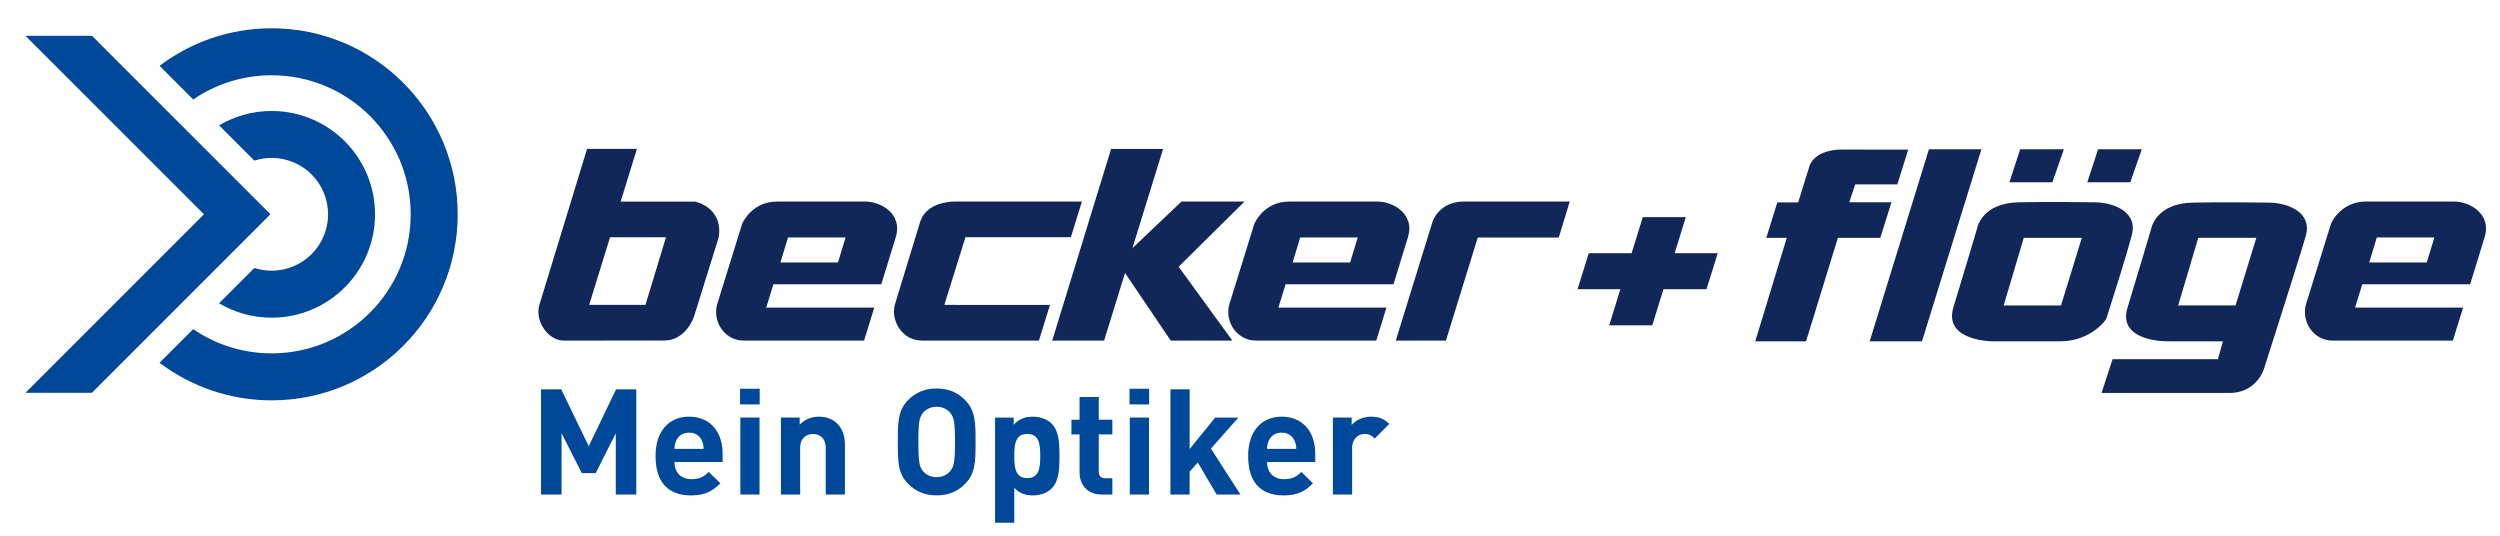 <svg fill="none" height="206" viewBox="0 0 960 206" width="960" xmlns="http://www.w3.org/2000/svg"><path clip-rule="evenodd" d="m411.21 91.1 4.24-13.71h-48.42c-6.34 0-12.01 2.48-13.66 7.71l-9.76 31.93c-.21.69-.29 1.5-.32 2.27h-.03c-.14 5.18 3.74 11.48 10.82 11.48h44.86l4.25-13.68-40.57-.02 8.12-25.99h40.46zm381.31-33.78h-16.78l-4.13 12.67h16.51l4.41-12.67zm-544.66 59.75h-21.62l8.02-25.97h21.48zm18.99-39.66h-28.51l6.24-20.24h-19.15l-18.31 59.91c-.22.72-.35 1.47-.38 2.24-.21 5.46 4.3 11.47 9.78 11.47l38.51-.03c8.58 0 11.52-9.34 11.52-9.34l.65-2.1 8.8-28.22c1.73-11.66-9.15-13.69-9.15-13.69zm185.75 25.02 25.32-25.05h-24.22l-18.85 17.91 11.78-38.09h-19.97l-19.09 62.12-3.52 11.47h19.93l3.55-11.47 4.48-14.48 9.8 14.48 7.76 11.47h23.67l-8.35-11.47zm-130.81-1.65h-22.1l2.91-9.6h22.1zm10.28-23.39h-33.63c-9.95 0-13.45 8.54-13.45 8.54l-9.67 31.15c-.19.74-.3 1.49-.33 2.24v.02c-.24 5.87 4.19 11.44 10.58 11.44h46.24l3.91-12.67h-41.48l2.75-8.94h41.43l5.55-18.08c2.72-8.7-5.33-13.71-11.92-13.71zm186.4 23.39h-22.1l2.91-9.6h22.1l-2.92 9.6zm10.28-23.39h-33.63c-9.95 0-13.45 8.54-13.45 8.54l-9.67 31.15c-.19.74-.3 1.49-.33 2.24v.02c-.24 5.87 4.19 11.44 10.58 11.44h46.24l3.9-12.67h-41.48l2.76-8.94h41.43l5.55-18.08c2.72-8.7-5.33-13.71-11.92-13.71zm403.14 23.39h-22.1l2.91-9.6h22.1l-2.92 9.6zm10.28-23.39h-33.63c-9.94 0-13.45 8.54-13.45 8.54l-9.66 31.15c-.19.74-.3 1.49-.33 2.24v.02c-.24 5.87 4.19 11.44 10.58 11.44h46.24l3.91-12.67h-41.48l2.76-8.94h41.43l5.55-18.08c2.72-8.7-5.33-13.71-11.92-13.71zm-119.73-20.07h-16.78l-4.13 12.67h16.51l4.41-12.67zm-31.02 59.97h-22.01l7.72-25.96h22.29l-7.99 25.96zm17.34 5.25s.39-1.22 1.04-3.22c2.07-6.47 6.72-21.12 8.88-29.24 2.2-8.27-6.33-12.4-14.6-12.4-6.06 0-14.58-.28-28.88 0s-15.96 9.92-15.96 9.92-7.09 23.88-9.09 30.26c-.16.5-.28.98-.37 1.45-2.32 11.77 15.5 11.77 15.5 11.77h25.6c12.37 0 17.89-8.54 17.89-8.54zm-68.05-65.22-19.13 62-3.63 11.76h20.09l3.64-11.76 19.19-62zm103.44 34h22.29l-7.99 25.96h-22.02l7.71-25.96zm26.79-13.52c-6.06 0-14.58-.27-28.88 0-14.3.28-15.96 9.92-15.96 9.92s-7.1 23.88-9.09 30.26c-.14.46-.26.91-.35 1.34l-.02.02c-2.47 11.96 15.5 11.72 15.5 11.72l21.46.02-1.92 6.86h-40.45l-4.24 12.95h49.1c11.55 0 13.75-10.74 13.75-10.74s14.27-44.61 15.69-49.95c2.2-8.26-6.34-12.4-14.6-12.4zm-320.74 7.02-10.68 34.5-3.54 11.47h19.26l3.54-11.47 8.68-28.1h31.11l4.21-13.83h-40.65c-9.37 0-11.92 7.43-11.92 7.43zm176.13-7.14h-16.2l2.26-6.87h16.19l4.18-13.35-25.33-.04c-6.88 0-11.55 2.71-12.7 6.7l-4.23 13.61h-8l-4.24 13.6h7.86l-8.52 27.98-3.58 11.76h19.5l3.62-11.76 8.62-27.98h16.28l4.29-13.66zm-78.98 5.7h-16.52l-4.29 13.85h-16.45l-4.31 13.82h16.45l-2.56 8.26-1.73 5.62h16.53l1.74-5.62 2.56-8.26h16.53l4.31-13.82h-16.53z" fill="#122759" fill-rule="evenodd"/><g fill="#004899"><path d="m74.2 38.2-12.92-12.92c11.97-9.05 26.88-14.42 43.05-14.42 39.45 0 71.42 31.99 71.42 71.44s-31.98 71.43-71.43 71.43c-16.17 0-31.09-5.38-43.06-14.43l12.92-12.92c8.58 5.88 18.96 9.31 30.14 9.31 29.48 0 53.39-23.91 53.39-53.4s-23.9-53.39-53.39-53.39c-11.17 0-21.55 3.43-30.12 9.3z"/><path d="m84.139 48.129-.009-.009-.01.02c.006-.004.013-.007.019-.011z"/><path d="m84.139 48.129 13.551 13.551c2.09-.67 4.32-1.04 6.64-1.04 11.96 0 21.65 9.69 21.65 21.65s-9.69 21.65-21.65 21.65c-2.32 0-4.56-.37-6.66-1.04l-13.56 13.56c5.92 3.51 12.83 5.53 20.21 5.53 21.92 0 39.69-17.77 39.69-39.69s-17.77-39.68-39.69-39.68c-7.372 0-14.265 2.006-20.181 5.509z"/><path d="m103.86 82.27-68.55-68.53h-25.54l68.55 68.53-68.56 68.56h25.54z"/><path d="m236.46 166.36v23.54h7.87v-40.39h-7.77l-10.49 21.84-10.55-21.84h-7.77v40.39h7.89v-23.54l7.77 15.32h5.33z"/><path clip-rule="evenodd" d="m265.46 184c-4.14 0-6.47-2.78-6.47-6.58h18.5v-3.29c0-8.12-4.65-14.13-12.88-14.13-7.66 0-12.88 5.45-12.88 15.09 0 11.97 6.69 15.15 13.67 15.15 5.33 0 8.22-1.64 11.23-4.65l-4.48-4.37c-1.87 1.87-3.46 2.78-6.69 2.78zm-.86-17.87c2.5 0 4.15 1.3 4.94 3.06h-.01c.46 1.08.62 1.87.68 3.18h-11.23c.05-1.31.23-2.1.68-3.18.8-1.76 2.44-3.06 4.94-3.06z" fill-rule="evenodd"/><path d="m284.29 160.34v29.56h7.37v-29.56z"/><path d="m284.18 149.28v6.01h7.54v-6.01z"/><path d="m317.08 172.03v17.87h7.37v-18.89c0-3.24-.63-6.02-3.01-8.4-1.65-1.65-4.03-2.61-6.98-2.61-2.73 0-5.45 1.02-7.38 3.06v-2.72h-7.2v29.56h7.38v-17.87c0-4.03 2.61-5.39 4.94-5.39s4.88 1.36 4.88 5.39z"/><path clip-rule="evenodd" d="m359.69 190.23c4.59 0 8.05-1.58 10.89-4.42 4.031-4.022 4.031-8.986 4.03-15.812v-.548c.001-6.851.001-11.819-4.03-15.86-2.83-2.83-6.29-4.42-10.89-4.42s-8.11 1.58-10.95 4.42c-3.975 3.975-3.973 8.87-3.97 15.574v.536.58c-.003 6.681-.006 11.554 3.97 15.53 2.84 2.83 6.36 4.42 10.95 4.42zm0-34.03c2.15 0 3.92.86 5.05 2.16h.01c1.53 1.71 1.98 3.58 1.98 11.35 0 7.78-.46 9.65-1.99 11.35-1.13 1.31-2.89 2.16-5.05 2.16s-3.97-.85-5.11-2.16c-1.53-1.71-1.93-3.58-1.93-11.35s.4-9.65 1.93-11.35c1.14-1.31 2.96-2.16 5.11-2.16z" fill-rule="evenodd"/><path clip-rule="evenodd" d="m396.63 190.24c2.89 0 5.56-1.02 7.2-2.67 2.95-2.95 3.01-8.06 3.01-12.48s-.06-9.47-3.01-12.42c-1.64-1.64-4.31-2.66-7.2-2.66-3.12 0-5.33.85-7.37 3.12v-2.78h-7.15v40.39h7.37v-13.45c1.93 2.16 4.26 2.95 7.15 2.95zm-7.15-15.15c0-4.82.56-8.45 4.99-8.45 4.42 0 4.99 3.63 4.99 8.45s-.57 8.51-4.99 8.51-4.99-3.69-4.99-8.51z" fill-rule="evenodd"/><path d="m414.55 181.45c0 4.2 2.56 8.45 8.57 8.45h4.02v-6.24h-2.67c-1.76 0-2.55-.97-2.55-2.67v-14.18h5.22v-5.62h-5.22v-8.74h-7.37v8.74h-3.12v5.62h3.12z"/><path d="m433.84 160.34v29.56h7.37v-29.56z"/><path d="m433.73 149.28v6.01h7.54v-6.01z"/><path d="m459.94 177.59 7.26 12.31h9.14l-11.35-17.64 10.55-11.91h-8.91l-9.81 12.08v-22.92h-7.37v40.39h7.37v-8.79z"/><path clip-rule="evenodd" d="m493.01 184c-4.14 0-6.47-2.78-6.47-6.58h18.51v-3.29c0-8.12-4.65-14.13-12.88-14.13-7.66 0-12.88 5.45-12.88 15.09 0 11.97 6.69 15.15 13.67 15.15 5.33 0 8.22-1.64 11.23-4.65l-4.48-4.37c-1.88 1.87-3.47 2.78-6.7 2.78zm-.86-17.87c2.5 0 4.14 1.3 4.94 3.06.46 1.08.63 1.87.68 3.18h-11.23c.05-1.31.22-2.1.68-3.18.79-1.76 2.43-3.06 4.93-3.06z" fill-rule="evenodd"/><path d="m523.98 166.64c1.82 0 2.78.63 3.92 1.76l5.56-5.62c-2.05-2.04-4.09-2.78-6.98-2.78-3.17 0-6.01 1.48-7.43 3.18v-2.84h-7.21v29.56h7.38v-17.81c0-3.75 2.49-5.45 4.76-5.45z"/></g></svg>
